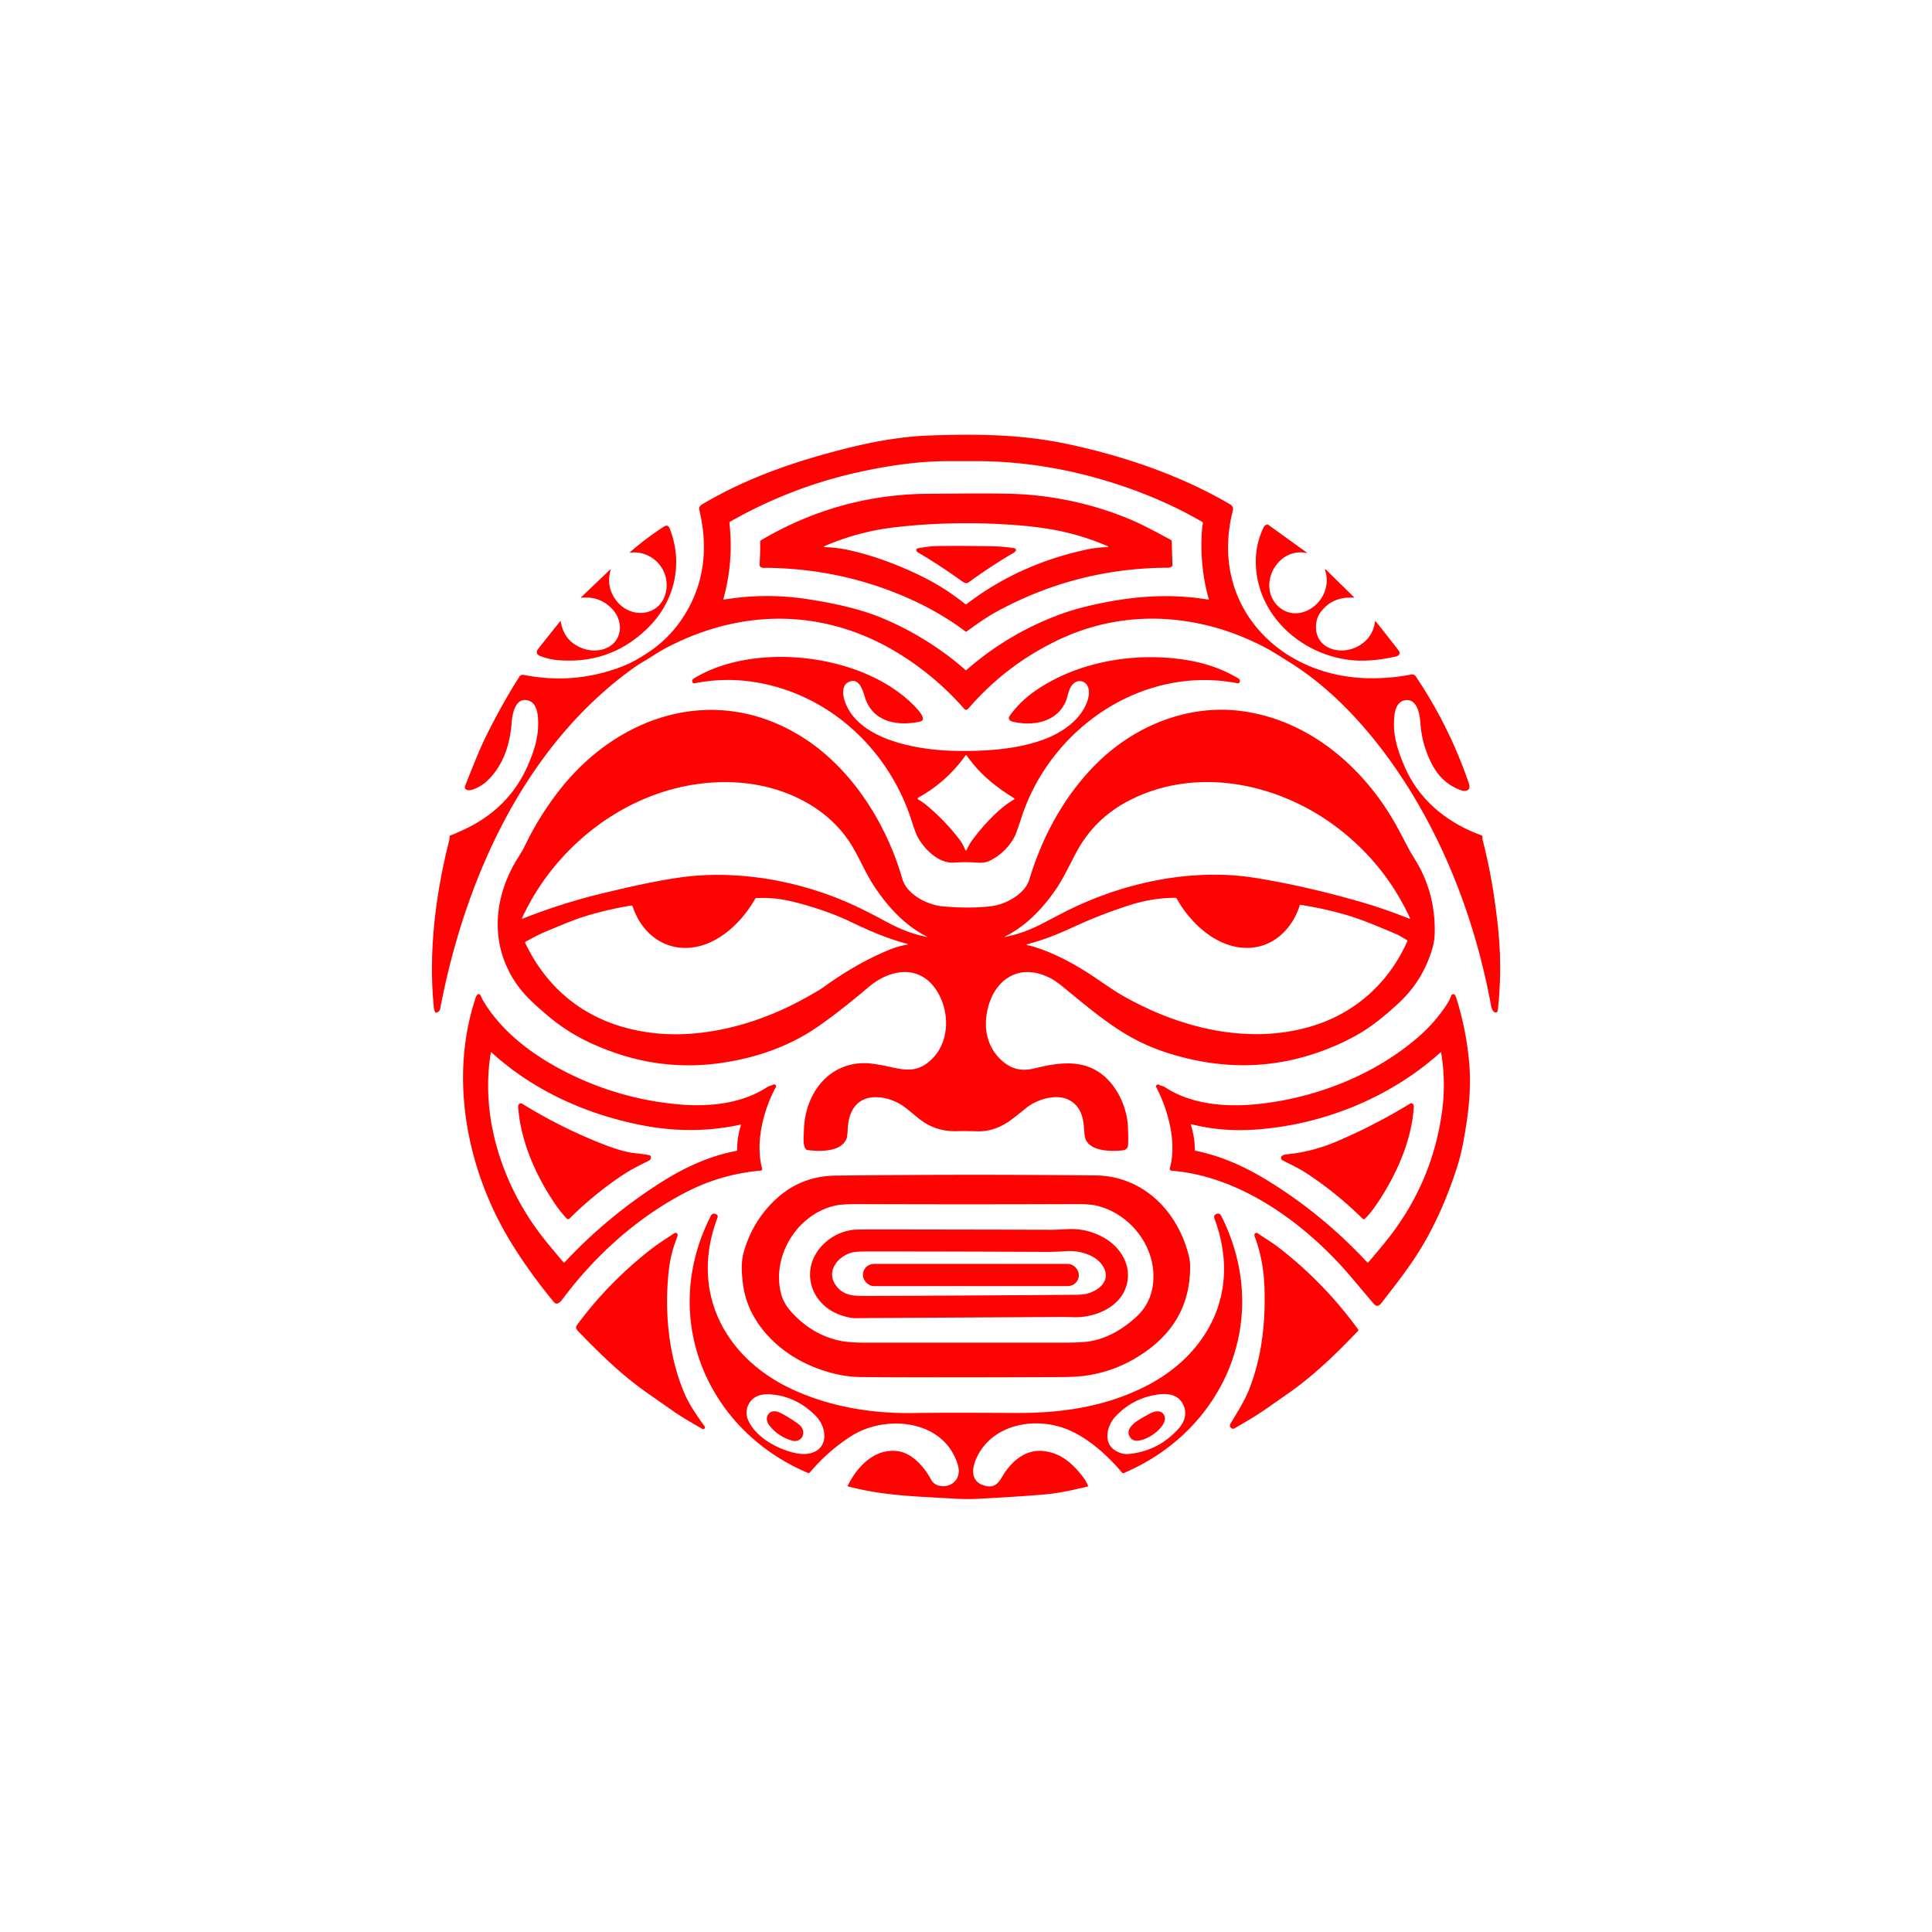 <svg xmlns="http://www.w3.org/2000/svg" viewBox="0 0 1448 1448" width="2048" height="2048" fill="#ff0303" xmlns:v="https://vecta.io/nano"><path d="M468.43 498.66q7.11-2.88 17.44-9.69 14.51-9.57 24.45-23.89c17.32-24.94 20.95-53.37 13.79-82.81-.39-1.61.25-3.14 1.77-4.04 33.96-20.22 70.8-32.87 110.88-42.77q32.61-8.05 59.24-9.03c36.44-1.34 69.79-.93 104.77 6.52 41.46 8.83 84.38 23.43 121.2 45.06 2.01 1.18 2.49 2.92 1.96 5.01-17.94 70.66 35.27 125.37 104.08 125.33q15.58-.01 29.55-2.78c1.33-.26 2.7.13 3.42 1.2q25.28 37.53 39.92 80.39.88 2.58.07 3.99c-1.18 2.06-3.97 1.88-6.07 1.11q-13.71-5.04-20.88-18.07-8.39-15.23-9.48-32.7c-.34-5.42-2.16-16.25-9.29-16.74-6.65-.46-9.4 5.14-10.12 11.26-1.62 13.86 1.94 25.45 7.68 38.71 10.81 24.99 32.04 42.16 57.59 51.37q.51.18.6.72c.15.86-.02 1.75.19 2.59 5.73 22.18 9.45 44.75 11.73 67.53q3.01 30.04-.36 60.46a1.64 1.64 0 0 1-2.4 1.27c-1.34-.72-2.23-2.75-2.53-4.39-11.75-64.15-35.82-127.45-73.45-180.99-20.98-29.85-47.3-58.07-77.69-76.94-6.29-3.9-12.73-8.14-18.92-11.37-48.04-25.08-103.49-29.18-153.2-5.9q-39.95 18.7-68.89 52.29a1.8 1.8 0 0 1-2.72.01q-20.15-22.98-45.8-39.47c-55.48-35.67-118.87-37.06-177.26-6.55q-4.07 2.12-10.83 6.45c-4.7 3.01-9.96 5.9-14.21 8.95-82.23 59.09-126.48 159.1-144.8 255.53q-.34 1.77-2.62 2.66a.79.79 0 0 1-.91-.26q-.91-1.22-1.14-3.43c-4.28-41.32 1.35-85.82 11.55-125.6.22-.83.08-1.89.23-2.85q.08-.51.57-.67 3.47-1.13 11.14-4.8 33.1-15.82 46.96-47.71c5.33-12.28 8.57-23.26 7.53-36.11-.36-4.49-1.79-10.46-6.38-12.17-10.28-3.84-12.81 9.24-13.31 16.23-1.18 16.58-6.64 33.47-19.6 44.8-2.66 2.32-11.24 7.64-14.53 5.34q-1.47-1.02-.77-2.72c5.03-12.32 9.86-25.35 15.47-36.73q11.78-23.93 25.16-45.04c.72-1.14 2.09-1.63 3.5-1.35q39 7.67 75.72-7.21zm432.62-103.47c.07-.83.39-2.12.48-3.15q.04-.57-.46-.86-29.98-17.5-66.59-29.14-52.51-16.68-104.97-16.42-5.14.02-18.26-.01c-22.16-.04-45.06 3.27-67.28 8.15q-51.26 11.26-96.96 37.35-.38.22-.33.66 3.31 29.2-4.58 57.43a.17.17 0 0 0 .19.21q31.59-5.17 62.85-.37c19.01 2.92 38.7 7.02 56.11 14.25 22.12 9.18 43.97 22.6 62.35 38.87a.56.55-44.6 0 0 .73 0q31.93-27.92 71.67-42.22 8.71-3.14 19.18-5.63c30.68-7.32 60.29-9.99 90.64-4.85q.27.05.19-.21-7.41-26.51-4.96-54.06zm-220.37 53.14q-51.15-22.61-108.43-22.75-2.64-.01-2.94-2.05-.01-.08.14-3.03.36-7.35.3-14.3a1.63 1.63 0 0 1 .8-1.42q56.09-32.96 120.21-34.63.2-.01 20-.16 39.23-.3 50.98.24 43.44 2.01 83.4 18.26c10.57 4.3 21.76 10.46 32.35 16.11a1.32 1.32 0 0 1 .7 1.13l.53 17.9q.02.6-.46.96-1.21.9-2.77.91-69.28.21-129.69 33.57-7.49 4.13-21.33 14.21-.42.31-.84 0-19.25-14.47-42.95-24.95zM789.35 397q-14.74-2.65-33.23-3.83-44.08-2.81-85.85 2.08-27.17 3.17-52.43 14.11a.38.38 0 0 0 .14.72q9.4.23 18.8 2.34c17.97 4.03 35.54 10.63 52.02 18.53q18.54 8.89 34.75 21.86.42.34.85.01c26.61-20.54 57.4-34.05 90.7-41.08 4.7-.99 9.6-1.53 14.16-1.65q2.52-.07.2-1.05-19.62-8.37-40.11-12.04zm196.99 71.57c-1.06 17.01 16.95 22.68 30 16.54q12.29-5.77 14.23-19.28.08-.59.46-.13 6.22 7.57 17.23 21.84c1.57 2.03.26 3.95-1.85 4.44-11.63 2.69-24.32 4.08-35.9 2.53-37.4-5.04-69.54-35.19-69.31-74.25q.07-13.01 5.84-24.95.91-1.9 2.72-2.1.55-.07 1 .26l28.5 20.56a.24.23 68.6 0 1-.18.42c-11.94-2.5-22.67 5.33-26.44 16.38-6.65 19.54 12.81 37.13 30.85 24.6 8.94-6.21 13.24-17.84 9.57-28.22a.38.38 0 0 1 .63-.4l20.78 20.46q.73.71-.29.66-15.87-.81-24.49 11-3 4.12-3.35 9.64zm-500.61 1.91q-28.08 27.78-68.13 24.25-5.64-.5-12.29-2.86c-3-1.07-3.99-2.95-1.86-5.65q8.14-10.36 16.43-20.6.32-.4.39.1 2.3 14.97 16.5 20.26c9.32 3.48 21.95 1.24 26.32-8.54 3.32-7.41.92-15.85-4.74-21.54q-9.29-9.32-22.53-7.87-.8.09-.21-.47l21.48-20.49a.32.32 0 0 1 .53.32q-3.44 12.04 3.86 22.16c11.3 15.66 35.56 12.42 38.02-8.31 1.82-15.39-11.41-29.01-27.21-27.02q-.61.08-.15-.33 12.14-10.62 25.64-19.3 1.49-.96 2.71-.39.86.39 1.44 1.89c10.38 26.31 3.76 54.65-16.2 74.39zm271.91-54.98q-16.47 9.87-31.99 21.18c-.97.71-2.9.21-3.96-.55q-16.5-11.96-33.97-22.26a1.82 1.73 86.3 0 1-.54-.5q-.91-1.24.03-2.07.39-.34 1.17-.47 9.19-1.53 13.62-1.58 21.62-.27 43.24.23 7.68.18 15.15 1.45a1.29 1.29 0 0 1 .81 2.04c-.95 1.25-2.34 1.8-3.56 2.53zm169.97 96.61c-71.3-13.84-140.14 33.53-162.01 100.52q-3.84 11.77-4.96 13.96-6.09 11.9-18.35 18.27c-3.46 1.8-6.45 1.91-10.77 1.61q-8.16-.55-16.3.05c-11.37.84-21.88-9.49-27.05-18.5q-1.91-3.31-4.58-11.83c-16.73-53.44-60.96-95.36-116.8-104.77-15.42-2.6-31.02-2.36-46.21.72a1.48 1.47 74.7 0 1-1.7-.98c-.42-1.27.29-2.14 1.39-2.81 46.28-28.05 128.18-18.22 165.81 21.56 1.5 1.59 9.35 9.61 3.45 10.9-16.64 3.63-35.23.54-41.19-17.91-1.64-5.06-4.02-15.34-12.19-11.81-5.34 2.32-4.66 9.59-3.01 14.4 10.22 29.81 56.25 36.68 81.86 37.25 22.37.49 45.68-.9 66-8.04 14.37-5.04 31.01-15.76 34.77-32.17.72-3.13.58-6.85-1.36-9.41-2.39-3.16-6.72-3.55-9.74-.87-4.16 3.7-4.01 9.65-6.3 14.38-7.17 14.81-23.93 17.57-38.85 14.4-2.77-.58-4.55-2.11-2.46-4.96q8.24-11.27 20.43-19.39c32.22-21.46 74.85-28.16 112.45-21.89 14 2.34 26.6 6.73 38.4 13.82a1.85 1.85 0 0 1 .84 1.15q.34 1.43-.63 2.14-.42.31-.94.21zm-232.75 91.78q13.49 11.25 24.14 25.18c1.91 2.5 3.3 5.26 4.54 8.08a.49.49 0 0 0 .9 0q1.97-4.51 5.07-8.6c8.13-10.71 18.93-22.53 30.59-29.46a.48.47 45.2 0 0 0-.81c-14.13-8.75-26.07-18.34-35.6-32.11a.52.51 45.3 0 0-.84-.01q-13.97 19.64-35.03 31.44-1.71.96.01 1.91 2.91 1.62 6.22 4.38zm-50.35 221.79c-5.99 4.17-8.51 11.55-8.99 18.68q-.49 7.31-.79 8.29c-3.42 10.93-20.56 10.57-29.82 9.22q-.48-.07-.8-.43c-2.56-2.89-1.74-9.19-1.58-14.69.75-26.5 18-50.59 46.56-49.92q4.58.11 13.75 1.9c10.63 2.08 20.66 5.81 30.81-1.04 17.6-11.88 19.32-36.6 9.24-53.81-12.37-21.12-34.99-18.45-52.02-3.99q-21.5 18.26-38.2 29.78c-21.59 14.9-47.14 23.62-73.52 27.19q-39.74 5.38-77.54-7.57c-19.06-6.53-35.72-14.95-51.23-28.17-7.83-6.68-15.45-13.26-21.29-20.99-22.44-29.71-20.23-67.02-.45-97.89q3.07-4.79 5.2-9.22 10.09-20.95 24.87-40.05c43.36-56.03 114.81-80.61 179.17-42.62 38.94 22.98 66.1 65.61 78.45 108.47 3.37 11.7 18.92 19.44 29.91 20.45q21.37 1.95 37.51-.21c10.04-1.34 24.4-9 27.65-19.71 9.88-32.59 26.01-62.44 49.79-86.4 28.2-28.42 68.43-45.26 108.78-40.08 50.83 6.51 91.86 41.79 116.29 85.38 4.95 8.82 8.63 16.9 13.88 25.27q15.97 25.48 15.13 56.23-.16 5.61-1.73 11-6.92 23.74-24.35 40.18c-9.05 8.53-19.8 17.61-30.55 23.84q-14.43 8.36-31.17 14.14-46.31 16.02-95.23 4.91-18.89-4.29-33.75-11.02c-21.55-9.77-39.36-24.66-60.51-42.12q-6.17-5.1-9.97-7.14c-26.05-14.02-46.39 3.31-48.89 29.76-1.13 12.04 2.61 23.29 11.56 31.43 7.29 6.64 15.11 8.39 24.59 6.02 21.54-5.38 41.66-7.24 57.01 10.56 7.39 8.57 12.45 21.11 13.03 32.43q.5 9.9.11 14.78c-.18 2.23-1.84 3.41-4.08 3.66-8.48.94-23.75.84-27.66-8.22q-.85-1.98-1.13-6.97c-.49-8.81-2.17-16.77-9.83-21.72-9.82-6.36-25.41-1.56-33.71 5.21q-9.84 8.02-13.33 10.34-11.21 7.44-23.42 7.07-10.23-.31-15.03-.13-12.18.46-22.44-5.23c-7-3.88-13.18-10.92-20.59-15.26-8.29-4.85-21.34-7.4-29.69-1.59zM509.87 657.62c43.79-6.14 91.93 2.84 132.01 21.76q10.06 4.75 21.29 10.85c11.13 6.05 19.82 9.56 31.1 11.92q1.33.28.12-.34c-17.1-8.77-29.93-23.25-40.16-39.06-5.15-7.95-10.32-19.92-15.67-28.77-18.25-30.22-53.32-45.9-87.83-47.61-68.29-3.39-131.6 41.11-159.53 101.81a.3.3 0 0 0 .38.41q29.41-11.68 60.19-19.1c19.11-4.61 39.61-9.27 58.1-11.87zm243.19 44.4a.11.11 0 0 0 .07.2c10.79-2.1 19.34-5.41 29.91-10.96q6.94-3.64 13.9-7.23c43.23-22.28 95.88-33.8 144.06-26.03q37.01 5.97 77.72 17.65 19.22 5.52 37.6 12.94a.35.35 0 0 0 .45-.48q-18.45-39.9-53.25-66.86c-43.58-33.74-104.76-47.21-155.43-22.2q-26.15 12.9-40.02 37.25c-4.92 8.64-10.77 21.75-16.97 30.64-10.05 14.41-22.08 27.05-38.04 35.08zM600.9 749.43q12.35-6.72 15.8-9.21 25.59-18.53 49.81-28.35 6.87-2.79 12.72-3.73 2.27-.37.04-.95c-14.55-3.81-28.51-9.94-42.02-16.43q-16.29-7.83-38.84-13.92c-11-2.96-20.59-4.3-31.27-3.72a1.71 1.68-76.6 0 0-1.38.86c-8.47 15.1-23.28 29.86-39.88 34.67-24.01 6.96-44.26-6.84-51.71-29.28a1.01 1-13.7 0 0-1.11-.67q-17.17 2.76-33.92 7.84c-9.06 2.74-18.65 6.96-27.89 10.7-6.22 2.52-11.65 5.42-17.35 8.58a.67.66 63 0 0-.28.87c18.88 39.55 52.21 62.27 95.31 67.46 37.65 4.54 78.51-6.51 111.97-24.72zm172.4-40.29c17.25 4.97 34.01 14.38 48.86 24.52q13.43 9.17 16.64 11.05c42.39 24.89 94.53 38.78 142.92 24.83 33.28-9.6 58.9-32.34 73.07-64.12q.21-.47-.22-.73-6.15-3.78-8.01-4.56c-12.25-5.1-25.11-10.74-37.17-14.28q-17.05-5-34.72-7.67a.45.44-76.1 0 0-.49.3c-5.92 18.63-21.1 32.76-41.35 31.92-21.78-.91-40.84-18.75-50.78-36.77a1.43 1.42-14.6 0 0-1.27-.74q-17.07.09-33.57 5.33-21.43 6.8-41.82 16.18c-13.54 6.23-23.21 10.02-35.81 13.37a.25.25 0 0 0-.03.47c1.24.48 2.69.59 3.75.9zM581.46 814.79c-9.29 17.01-15.5 41.76-10.31 60.78q.46 1.66-1.26 1.81-29.56 2.64-55.77 16.18c-36.26 18.72-67.6 47-92.06 79.51-1.47 1.96-4.35 5.98-7.01 2.75q-18.84-22.94-32.32-45.05c-32.69-53.61-46.47-122.48-26.15-183.26q.35-1.06 1.02-1.85a1.57 1.56-34.9 0 1 2.67.47q.68 1.87 1.94 4c13.53 22.74 35.84 39.62 58.93 51.78q40.6 21.38 86.37 25.7c22.79 2.15 47.35.06 67.06-12.57 1.66-1.06 3.36-1.31 5.05-2.16a1.39 1.39 0 0 1 1.84 1.91zm-83.58 69.85c16-9.96 34.64-18.5 53.92-22.01a.79.79 0 0 0 .65-.78q.01-9.51 2.89-18.56.16-.51-.36-.4-35.66 7.79-73.23.57c-42.1-8.1-82.12-26.08-113.5-54.82a.21.2-64.2 0 0-.34.12c-8.57 50.58 10.22 104.09 42.4 142.95q8.6 10.39 12.02 14.38.4.47.82.02 33.32-35.68 74.73-61.47zm593.29-7.13c-6.62 19.76-14.34 37.97-24.77 55.66-8.99 15.23-19.21 28.16-30.96 43.31-1.88 2.43-3.71 3.18-5.96.54q-5.67-6.64-16.18-19.12c-33.12-39.3-82.28-76.3-135.3-80.47a1.42 1.41 10.2 0 1-1.25-1.79c5.41-19.12-1.18-43.61-10.13-60.74a1.45 1.45 0 0 1 2.05-1.9c1.39.88 2.92.86 4.34 1.78 20.69 13.55 47.32 15.19 71.21 12.54 42.81-4.75 86.76-22.03 119.43-50.67q11.97-10.5 20.69-23.82 2.16-3.31 3.37-6.64a1.62 1.61-48.9 0 1 2.95-.2q.51.98.92 2.3 7.13 22.86 9.42 46.73c2.06 21.31-.65 42.05-4.73 63.19q-1.85 9.62-5.1 19.3zm-10.39-44.4q3.02-22.27-.72-44.33a.21.21 0 0 0-.35-.12c-38.28 34.62-89.89 55.09-141.2 58.09-15.65.92-30.69-.46-45.62-4.14a.3.3 0 0 0-.36.38q2.92 9.27 3.02 19.01a.44.44 0 0 0 .35.43c22.69 4.73 41.34 13.97 60.57 26.4q37.64 24.3 68.23 57.28.41.44.81-.01 3.94-4.48 12.02-14.32 35.76-43.53 43.25-98.67zm-628.39 24.6q14.65 5.72 23.85 6.62 7.02.69 10.65 1.54.53.12.71.64.84 2.41-1.55 3.56c-7.85 3.82-14.41 7.18-21.5 12.03q-20.27 13.85-37.57 31.05-1.25 1.24-2.44-.06-5.22-5.75-9.57-12.28c-13.79-20.74-24.66-45.57-26.58-70.62q-.11-1.48.3-2.25.56-1.02 1.64-.99.62.01 1.59.61 28.88 17.82 60.47 30.15zm549.05-2.05q28.86-12.27 55.61-28.67a1.05 1.02-52.3 0 1 .82-.12q1.86.49 1.74 2.65c-1.5 26.44-14.47 54.16-29.67 75.64q-3.28 4.64-6.98 8.26a1.2 1.19-44.8 0 1-1.67 0q-19.67-19.41-42.04-34.06c-5.58-3.65-11.94-6.57-18.11-9.79a1.94 1.94 0 0 1-.49-3.09q1.05-1.06 3.36-1.29 19.43-1.88 37.43-9.53zm-391.8 168.79c-26.38-10.65-49.58-33.55-52.9-62.84-.86-7.49-1.46-15.55.6-22.9q6.87-24.42 25.24-40.88 18.35-16.44 43.79-16.73 97.31-1.1 194.63-.14c35.53.36 61.28 26.49 69.75 59.3q1.24 4.83 1.25 9.02.04 37.74-29.32 60.7-22.12 17.31-49.49 21.14-6.63.93-19.95.99-108.17.42-148.49-.05-16.73-.19-35.11-7.61zm254.34-60.81c3.96-27-15.48-53.32-41.49-59.88q-5.35-1.35-15.59-1.3-82.25.32-164.5 0-11.39-.05-16.72 1.18c-27.65 6.36-46.79 36.49-40.67 64.32 1.49 6.78 4.36 11.3 8.99 16.28q15.57 16.77 36.83 20.87 6.27 1.21 19.9 1.2 73.02-.04 146.04 0 14 .01 19.9-.99c13.58-2.29 25.31-9.46 35.14-18.53q10.15-9.36 12.17-23.15zM605.46 1103.9c-76.15-32.2-111.53-116.95-72.59-192.83q1.06-2.07 3.53-1.17 2.1.77 1.31 2.87c-20.74 54.62 4.69 104.56 55.87 128.41 28.45 13.26 60.55 18.45 91.77 17.86q17.93-.34 76.15-.05c34.84.17 68.7-4.82 99.81-21.41 35.98-19.18 59.76-53.88 55.62-95.81q-1.43-14.46-6.63-28.19-1.12-2.95 1.65-3.82c1.78-.56 2.62.11 3.43 1.72 38.22 75.78 3.35 159.94-72.99 192.49a1.31 1.31 0 0 1-1.52-.37c-10.86-12.97-25.95-26.38-41.53-32.53-23.86-9.42-55.72-3.7-67.39 21.55-4.05 8.76-4.44 18.59 7.01 21.09 6.46 1.41 9.25-1.99 12.49-7.45 6.33-10.67 16.87-20.14 30.3-18.75 13 1.35 21.41 8.7 29.34 18.65q2.94 3.69 4.34 7.36.18.47-.32.6-17.51 4.34-28.6 5.57-11.99 1.33-51.85 3.57-9.16.52-18.32-.01c-30.77-1.76-54.13-2.22-80.7-9.2q-.49-.13-.27-.58c6.87-13.95 19.77-27.83 36.85-25.95 11.42 1.25 20.55 11.96 25.81 21.73 2.56 4.76 9.65 5.79 14.32 3.4 5.69-2.9 7.33-8.65 5.55-14.63-10.2-34.38-54.45-38.23-80.33-21.45q-17.28 11.19-30.53 26.95-.65.77-1.58.38zm-37.77-57.57c-6.78 2.92-9.99 10.82-7.06 17.81 5.57 13.24 22.78 22.3 35.59 24.92q6.31 1.29 10.97.19c9.61-2.26 12.54-10.85 9.53-19.49q-1.79-5.14-6.08-9.33-13.64-13.33-31.39-15.24-7.16-.76-11.56 1.14zm319.34 6.92c-3.42-7.68-10.83-9.19-18.88-8.13q-19.1 2.54-32.29 16.69c-4.71 5.06-7.81 13.98-4.56 20.45 2.48 4.93 9.08 7.99 14.46 7.49q22.59-2.13 37.75-19.25c4.33-4.89 6.27-11.06 3.52-17.25zm-256.17-67.32c-24.64-8.03-32.31-36.7-12.46-54.58q8.87-8 20.87-9.62 2.18-.29 19.98-.27 65.48.07 130.97.23.39 0 10.27-.49 13.91-.7 26.38 6.15c13.44 7.38 22.34 22.28 16.91 37.66-5.43 15.36-23.69 22.64-39.08 22.22q-6.35-.17-6.42-.17-78.64.36-157.28.87-3.92.02-10.14-2zm19.52-14.65q78-.27 155.99-.87 5.02-.04 7.68-.67c8.6-2.02 17.51-8.69 13.93-18.08-3.98-10.43-18.09-14.6-28.24-13.96-5.26.34-10.83.6-15.9.57q-67.39-.31-134.77-.32-7.95 0-11.3 1.01c-9.76 2.94-18.49 13.44-11.73 23.77 5.82 8.87 14.6 8.58 24.34 8.55zM506.44 930.1q-3.78 10.27-5.07 21.16c-3.6 30.34-.57 64.6 11.71 93.26 3.66 8.55 9.44 16.79 15 24.45a1.34 1.34 0 0 1-1.76 1.95c-7.41-4.35-14.8-8.45-21.8-13.35q-9.74-6.82-19.48-13.63c-18.88-13.21-34.87-28.82-50.85-45.29-1.71-1.75-3.47-3.21-1.57-5.78q22.41-30.46 53.54-55.23c5.97-4.75 12.72-9.1 19.23-13.36a1.62 1.62 0 0 1 2.43 1.86q-.64 1.94-1.38 3.96zm433.78-4.96q.28-.9 1.31-1.14.5-.11.92.18c5.13 3.61 10.95 7.02 15.57 10.57q34.34 26.45 60.06 61.89a.48.48 0 0 1-.04.61c-16.5 17.39-34.1 34.39-53.67 47.87-9.85 6.78-18.08 12.94-27.11 18.35q-6.09 3.64-12.1 7.07a2.01 2-43.7 0 1-2.05-.04q-2.14-1.35-.77-3.64c4.93-8.23 10.32-16.71 13.72-25.23 9.59-24 12.53-50.33 11.62-76.87q-.71-20.5-7.2-37.71-.46-1.23-.26-1.91z"/><rect x="646.74" y="947.28" width="161.84" height="16.62" rx="8.21"/><path d="M584.11 1058.58q6.06 2.78 14.03 8.52 3.99 2.88 3.88 6.88c-.12 4.39-4.12 6.96-8.27 5.78q-10.31-2.93-17.02-11.26c-4.91-6.11-.05-13.33 7.38-9.92zm287.85 1.21c6.71 8.74-18.49 25.66-24.51 18.07-6.56-8.26 8.13-14.93 14.04-18.22 3.1-1.72 7.85-3.27 10.47.15z"/></svg>
